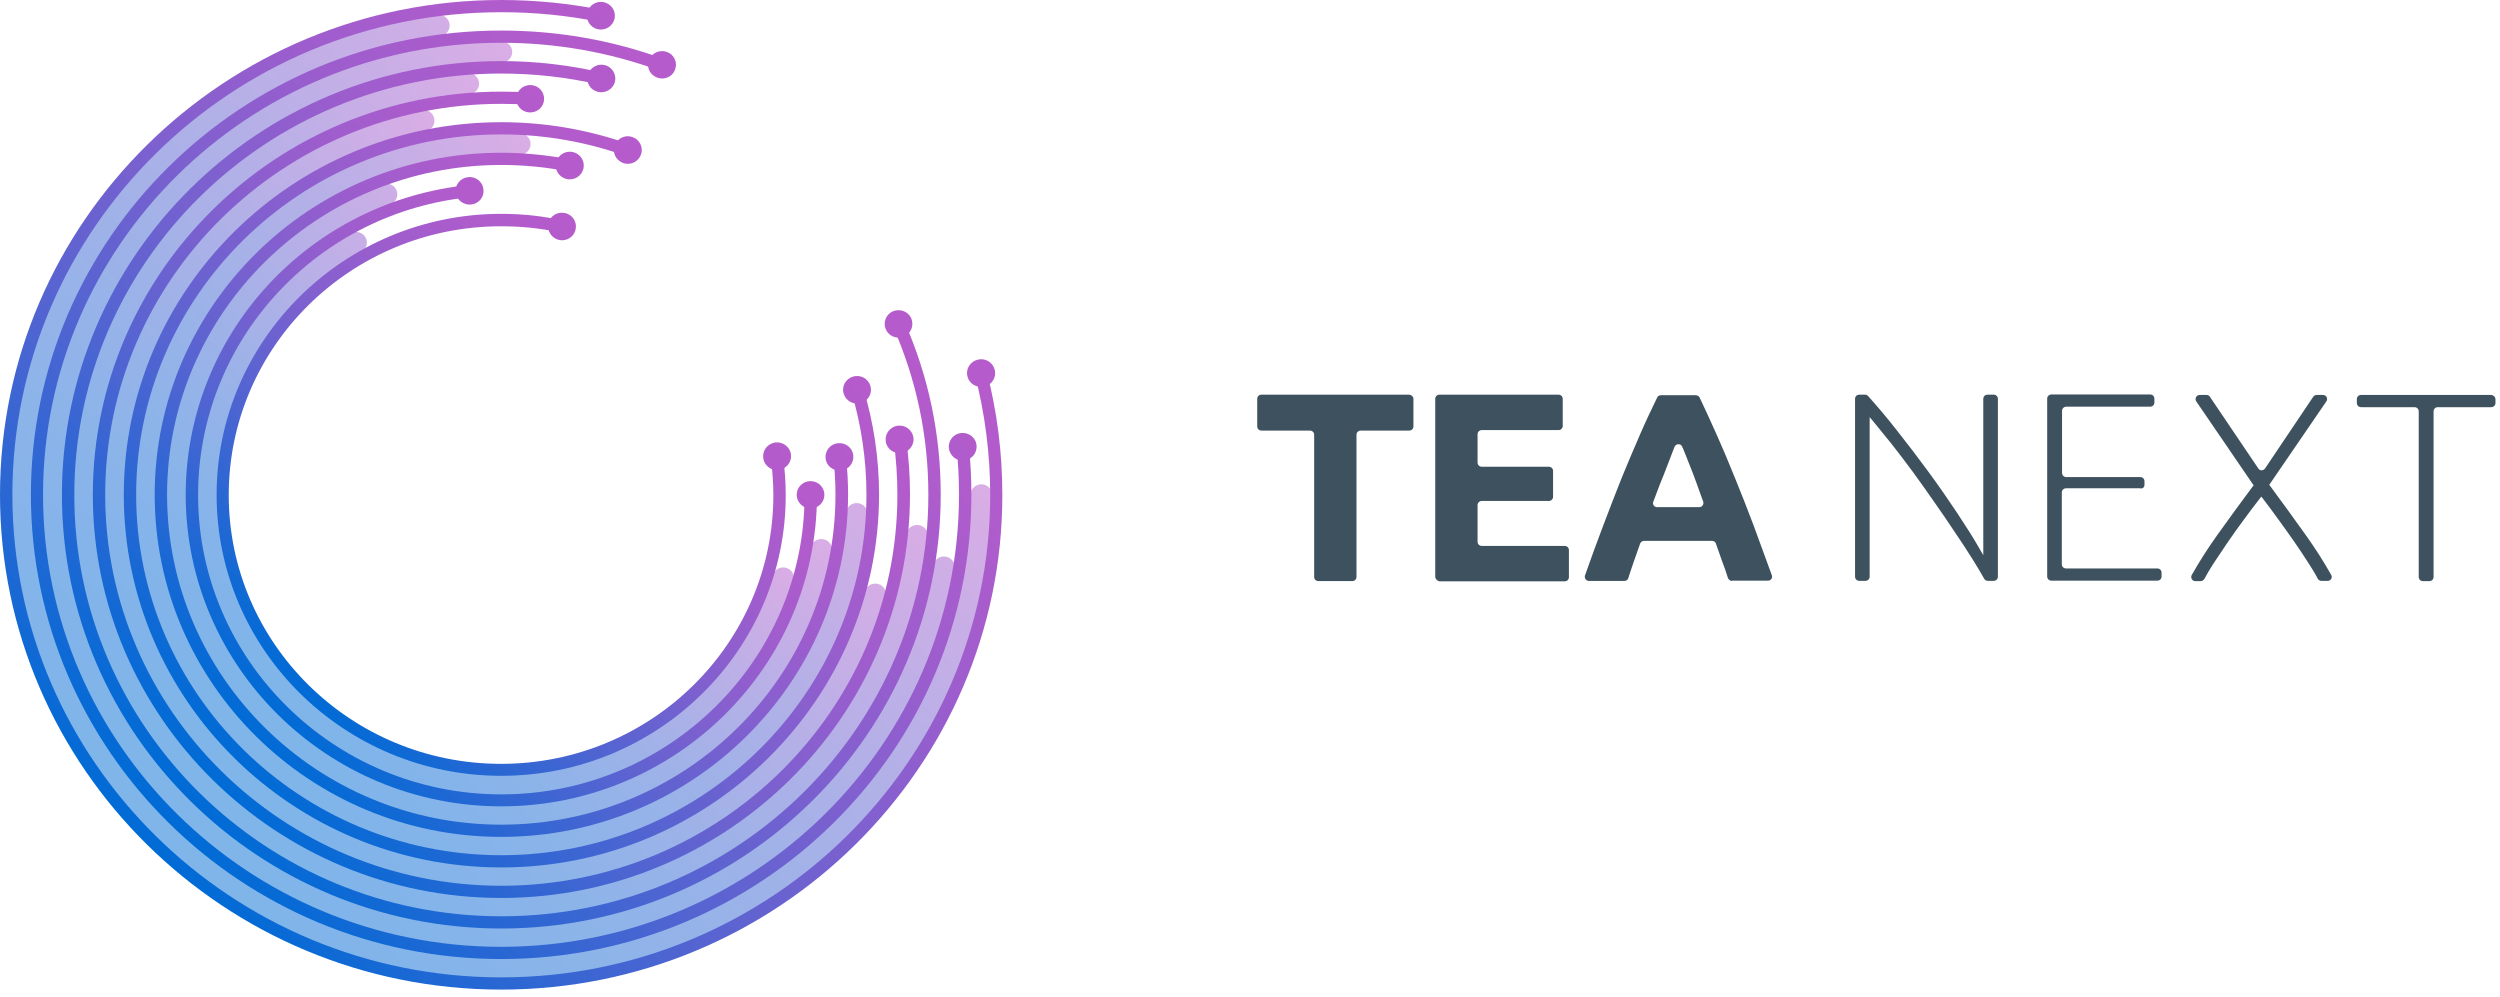 <svg width="188" height="75" viewBox="0 0 188 75" fill="none" xmlns="http://www.w3.org/2000/svg">
<g opacity="0.5">
<path d="M37.699 73.607C17.37 73.607 0.82 57.272 0.82 37.207C0.82 28.314 4.097 19.751 10.072 13.1C15.974 6.503 24.09 2.24 32.896 1.119C33.343 1.064 33.752 1.377 33.808 1.818C33.864 2.259 33.547 2.663 33.1 2.718C24.686 3.802 16.942 7.863 11.301 14.184C5.605 20.541 2.459 28.736 2.459 37.225C2.459 56.408 18.282 72.027 37.717 72.027C57.153 72.027 72.976 56.408 72.976 37.225C72.976 36.784 73.348 36.417 73.795 36.417C74.242 36.417 74.614 36.784 74.614 37.225C74.577 57.272 58.027 73.607 37.699 73.607Z" fill="url(#paint0_linear_58_1056)"/>
<path d="M37.7 71.312C18.637 71.312 3.148 56.006 3.148 37.209C3.148 18.393 18.656 3.105 37.7 3.105C38.147 3.105 38.519 3.473 38.519 3.914C38.519 4.355 38.147 4.722 37.7 4.722C19.549 4.722 4.768 19.293 4.768 37.227C4.768 55.16 19.531 69.695 37.7 69.695C45.556 69.695 53.151 66.92 59.108 61.885C64.991 56.906 68.938 50.016 70.185 42.519C70.259 42.078 70.669 41.784 71.116 41.857C71.562 41.931 71.86 42.335 71.786 42.776C70.464 50.659 66.35 57.88 60.169 63.117C53.914 68.39 45.928 71.312 37.7 71.312Z" fill="url(#paint1_linear_58_1056)"/>
<path d="M37.701 69.011C19.923 69.011 5.477 54.734 5.477 37.205C5.477 29.138 8.53 21.458 14.096 15.56C19.606 9.68 27.09 6.097 35.151 5.49C35.597 5.454 35.988 5.784 36.026 6.225C36.063 6.666 35.728 7.052 35.281 7.089C27.63 7.677 20.518 11.076 15.269 16.644C10 22.248 7.096 29.543 7.096 37.205C7.096 53.852 20.816 67.412 37.701 67.412C45.352 67.412 52.668 64.62 58.309 59.53C63.912 54.477 67.412 47.623 68.157 40.2C68.194 39.759 68.604 39.428 69.05 39.483C69.497 39.52 69.832 39.924 69.776 40.365C68.995 48.174 65.308 55.414 59.407 60.724C53.45 66.053 45.743 69.011 37.701 69.011Z" fill="url(#paint2_linear_58_1056)"/>
<path d="M37.698 66.716C21.204 66.716 7.801 53.468 7.801 37.206C7.801 30.371 10.221 23.701 14.633 18.427C18.97 13.227 25.039 9.626 31.685 8.285C32.132 8.193 32.56 8.468 32.653 8.909C32.746 9.35 32.467 9.773 32.02 9.865C25.728 11.133 20.013 14.532 15.899 19.456C11.729 24.436 9.439 30.738 9.439 37.206C9.439 52.586 22.116 65.117 37.717 65.117C50.469 65.117 61.713 56.628 65.026 44.482C65.138 44.06 65.585 43.803 66.032 43.913C66.46 44.023 66.721 44.464 66.609 44.905C63.053 57.73 51.195 66.716 37.698 66.716Z" fill="url(#paint3_linear_58_1056)"/>
<path d="M37.699 64.422C22.49 64.422 10.129 52.221 10.129 37.21C10.129 22.198 22.49 9.997 37.699 9.997C38.183 9.997 38.649 10.015 39.133 10.034C39.58 10.052 39.933 10.438 39.896 10.879C39.877 11.32 39.486 11.669 39.04 11.632C38.593 11.614 38.146 11.595 37.699 11.595C23.384 11.595 11.748 23.08 11.748 37.21C11.748 51.34 23.384 62.824 37.699 62.824C51.494 62.824 62.868 52.185 63.613 38.588C63.631 38.147 64.022 37.797 64.469 37.834C64.916 37.853 65.27 38.239 65.232 38.679C64.451 53.103 52.35 64.422 37.699 64.422Z" fill="url(#paint4_linear_58_1056)"/>
<path d="M37.7 62.118C23.776 62.118 12.457 50.946 12.457 37.202C12.457 32.039 14.039 27.078 17.037 22.87C19.978 18.754 24.036 15.649 28.783 13.867C29.212 13.701 29.677 13.922 29.826 14.326C29.993 14.749 29.77 15.208 29.36 15.355C24.911 17.009 21.113 19.912 18.377 23.771C15.566 27.703 14.077 32.333 14.077 37.166C14.077 50.028 24.669 60.483 37.7 60.483C43.285 60.483 48.721 58.517 52.965 54.952C57.173 51.424 60.021 46.555 60.952 41.208C61.026 40.767 61.455 40.473 61.901 40.547C62.348 40.62 62.646 41.043 62.571 41.484C61.566 47.18 58.532 52.398 54.027 56.165C49.466 60.023 43.676 62.118 37.7 62.118Z" fill="url(#paint5_linear_58_1056)"/>
<path d="M37.702 59.829C25.061 59.829 14.785 49.686 14.785 37.21C14.785 29.107 19.234 21.555 26.364 17.549C26.755 17.328 27.258 17.457 27.481 17.843C27.705 18.229 27.574 18.725 27.183 18.945C20.538 22.675 16.423 29.676 16.423 37.21C16.423 48.804 25.973 58.23 37.72 58.23C42.393 58.23 46.823 56.76 50.547 53.986C54.139 51.303 56.839 47.481 58.123 43.236C58.254 42.814 58.7 42.575 59.129 42.704C59.557 42.832 59.799 43.273 59.668 43.696C58.291 48.271 55.387 52.369 51.515 55.272C47.512 58.248 42.728 59.829 37.702 59.829Z" fill="url(#paint6_linear_58_1056)"/>
</g>
<path d="M37.697 74.417C16.903 74.417 0 57.733 0 37.208C0 16.684 16.903 0 37.697 0C40.248 0 42.817 0.257 45.293 0.753L45.107 1.654C42.687 1.158 40.192 0.919 37.697 0.919C17.425 0.919 0.931 17.18 0.931 37.208C0.931 57.236 17.425 73.498 37.697 73.498C57.97 73.498 74.464 57.218 74.464 37.208C74.464 34.158 74.073 31.108 73.31 28.168L74.204 27.948C74.985 30.961 75.376 34.066 75.376 37.208C75.395 57.714 58.473 74.417 37.697 74.417Z" fill="url(#paint7_linear_58_1056)"/>
<path d="M72.754 28.316C72.605 27.764 72.94 27.195 73.517 27.048C74.076 26.901 74.653 27.232 74.802 27.801C74.951 28.352 74.616 28.922 74.039 29.069C73.462 29.198 72.884 28.867 72.754 28.316Z" fill="url(#paint8_linear_58_1056)"/>
<path d="M44.972 2.202C45.549 2.312 46.089 1.963 46.219 1.393C46.331 0.824 45.977 0.291 45.4 0.162C44.823 0.052 44.283 0.401 44.153 0.971C44.041 1.54 44.413 2.091 44.972 2.202Z" fill="url(#paint9_linear_58_1056)"/>
<path d="M37.695 72.12C18.185 72.12 2.324 56.465 2.324 37.209C2.324 17.952 18.185 2.297 37.695 2.297C41.902 2.297 46.035 3.014 49.944 4.447L49.609 5.311C45.793 3.914 41.79 3.216 37.676 3.216C18.688 3.216 3.236 18.467 3.236 37.209C3.236 55.951 18.688 71.201 37.676 71.201C56.664 71.201 72.116 55.951 72.116 37.209C72.116 36.014 72.06 34.82 71.93 33.644L72.86 33.552C72.991 34.765 73.047 35.978 73.047 37.209C73.065 56.447 57.186 72.12 37.695 72.12Z" fill="url(#paint10_linear_58_1056)"/>
<path d="M71.353 33.702C71.297 33.132 71.707 32.617 72.284 32.562C72.861 32.507 73.382 32.911 73.438 33.481C73.494 34.051 73.084 34.565 72.507 34.62C71.93 34.694 71.427 34.271 71.353 33.702Z" fill="url(#paint11_linear_58_1056)"/>
<path d="M49.426 5.838C49.966 6.041 50.58 5.765 50.766 5.232C50.971 4.699 50.692 4.093 50.152 3.909C49.612 3.707 48.998 3.983 48.812 4.516C48.588 5.048 48.867 5.636 49.426 5.838Z" fill="url(#paint12_linear_58_1056)"/>
<path d="M37.7 69.824C19.475 69.824 4.656 55.198 4.656 37.209C4.656 19.22 19.475 4.594 37.7 4.594C40.269 4.594 42.838 4.888 45.332 5.476L45.109 6.377C42.689 5.807 40.194 5.531 37.7 5.531C19.996 5.531 5.587 19.753 5.587 37.227C5.587 54.702 19.977 68.905 37.7 68.905C55.422 68.905 69.812 54.683 69.812 37.209C69.812 32.799 68.919 28.555 67.15 24.549L68.007 24.182C69.831 28.297 70.743 32.689 70.743 37.209C70.743 55.179 55.906 69.824 37.7 69.824Z" fill="url(#paint13_linear_58_1056)"/>
<path d="M66.611 24.768C66.387 24.235 66.629 23.629 67.15 23.408C67.69 23.188 68.305 23.427 68.528 23.941C68.751 24.474 68.509 25.08 67.988 25.301C67.448 25.54 66.834 25.282 66.611 24.768Z" fill="url(#paint14_linear_58_1056)"/>
<path d="M44.98 6.912C45.538 7.04 46.116 6.691 46.246 6.14C46.376 5.589 46.023 5.019 45.464 4.89C44.906 4.762 44.328 5.111 44.198 5.662C44.049 6.232 44.403 6.783 44.98 6.912Z" fill="url(#paint15_linear_58_1056)"/>
<path d="M37.697 67.527C20.756 67.527 6.98 53.93 6.98 37.209C6.98 20.489 20.756 6.891 37.697 6.891C38.442 6.891 39.186 6.91 39.912 6.965L39.838 7.884C39.13 7.829 38.404 7.81 37.697 7.81C21.278 7.81 7.911 21.003 7.911 37.209C7.911 53.416 21.278 66.609 37.697 66.609C54.116 66.609 67.483 53.416 67.483 37.209C67.483 35.831 67.389 34.453 67.203 33.112L68.134 32.983C68.339 34.38 68.432 35.794 68.432 37.209C68.413 53.912 54.619 67.527 37.697 67.527Z" fill="url(#paint16_linear_58_1056)"/>
<path d="M66.607 33.189C66.532 32.62 66.923 32.105 67.5 32.013C68.077 31.94 68.599 32.326 68.692 32.895C68.766 33.465 68.375 33.979 67.798 34.071C67.221 34.145 66.681 33.759 66.607 33.189Z" fill="url(#paint17_linear_58_1056)"/>
<path d="M39.797 8.455C40.374 8.492 40.877 8.069 40.914 7.5C40.951 6.93 40.523 6.434 39.946 6.397C39.369 6.361 38.866 6.783 38.829 7.353C38.773 7.922 39.22 8.419 39.797 8.455Z" fill="url(#paint18_linear_58_1056)"/>
<path d="M37.698 65.231C22.042 65.231 9.309 52.663 9.309 37.21C9.309 21.757 22.042 9.189 37.698 9.189C41.03 9.189 44.288 9.758 47.378 10.861L47.062 11.724C44.065 10.659 40.919 10.107 37.698 10.107C22.563 10.107 10.239 22.271 10.239 37.21C10.239 52.148 22.563 64.312 37.698 64.312C52.833 64.312 65.157 52.148 65.157 37.21C65.157 34.564 64.766 31.955 64.021 29.437L64.915 29.18C65.697 31.771 66.106 34.472 66.106 37.21C66.088 52.644 53.354 65.231 37.698 65.231Z" fill="url(#paint19_linear_58_1056)"/>
<path d="M63.443 29.605C63.276 29.054 63.592 28.485 64.151 28.319C64.709 28.154 65.286 28.466 65.454 29.017C65.621 29.569 65.305 30.138 64.746 30.304C64.188 30.469 63.611 30.157 63.443 29.605Z" fill="url(#paint20_linear_58_1056)"/>
<path d="M46.858 12.257C47.398 12.459 48.012 12.165 48.198 11.632C48.403 11.099 48.105 10.493 47.566 10.309C47.026 10.107 46.411 10.401 46.225 10.934C46.02 11.467 46.318 12.055 46.858 12.257Z" fill="url(#paint21_linear_58_1056)"/>
<path d="M37.695 62.934C23.324 62.934 11.633 51.395 11.633 37.21C11.633 23.025 23.324 11.486 37.695 11.486C39.464 11.486 41.232 11.67 42.945 12L42.759 12.901C41.102 12.57 39.408 12.405 37.695 12.405C23.845 12.405 12.564 23.54 12.564 37.21C12.564 50.881 23.845 62.016 37.695 62.016C51.546 62.016 62.827 50.881 62.827 37.21C62.827 36.273 62.771 35.336 62.678 34.417L63.609 34.307C63.721 35.262 63.776 36.236 63.776 37.192C63.758 51.377 52.067 62.934 37.695 62.934Z" fill="url(#paint22_linear_58_1056)"/>
<path d="M62.083 34.467C62.027 33.898 62.437 33.383 63.014 33.328C63.591 33.273 64.112 33.677 64.168 34.247C64.224 34.816 63.815 35.331 63.237 35.386C62.66 35.441 62.139 35.037 62.083 34.467Z" fill="url(#paint23_linear_58_1056)"/>
<path d="M42.633 13.468C43.21 13.578 43.75 13.229 43.88 12.659C43.992 12.09 43.638 11.557 43.061 11.428C42.484 11.318 41.944 11.667 41.813 12.237C41.702 12.806 42.056 13.339 42.633 13.468Z" fill="url(#paint24_linear_58_1056)"/>
<path d="M37.7 60.637C24.613 60.637 13.965 50.127 13.965 37.209C13.965 31.366 16.162 25.781 20.127 21.463C24.073 17.181 29.453 14.499 35.262 13.911L35.355 14.829C29.77 15.381 24.595 17.971 20.816 22.087C16.999 26.24 14.896 31.605 14.896 37.228C14.896 49.631 25.134 59.737 37.7 59.737C50.266 59.737 60.505 49.631 60.505 37.228H61.436C61.436 50.127 50.787 60.637 37.7 60.637Z" fill="url(#paint25_linear_58_1056)"/>
<path d="M59.91 37.209C59.91 36.64 60.376 36.18 60.953 36.18C61.53 36.18 61.995 36.64 61.995 37.209C61.995 37.779 61.53 38.238 60.953 38.238C60.394 38.238 59.91 37.779 59.91 37.209Z" fill="url(#paint26_linear_58_1056)"/>
<path d="M35.424 15.381C36.001 15.326 36.43 14.812 36.355 14.242C36.299 13.672 35.778 13.25 35.201 13.323C34.624 13.379 34.196 13.893 34.27 14.463C34.326 15.032 34.847 15.436 35.424 15.381Z" fill="url(#paint27_linear_58_1056)"/>
<path d="M37.697 58.341C25.895 58.341 16.289 48.86 16.289 37.211C16.289 25.561 25.895 16.08 37.697 16.08C39.28 16.08 40.844 16.245 42.37 16.595L42.165 17.495C40.713 17.164 39.205 17.017 37.679 17.017C26.379 17.017 17.201 26.076 17.201 37.229C17.201 48.382 26.379 57.441 37.679 57.441C48.979 57.441 58.157 48.382 58.157 37.229C58.157 36.292 58.082 35.337 57.952 34.399L58.883 34.271C59.013 35.245 59.087 36.237 59.087 37.211C59.106 48.86 49.5 58.341 37.697 58.341Z" fill="url(#paint28_linear_58_1056)"/>
<path d="M57.396 34.451C57.321 33.882 57.712 33.367 58.289 33.275C58.867 33.202 59.388 33.588 59.481 34.157C59.555 34.727 59.164 35.241 58.587 35.333C58.01 35.425 57.47 35.021 57.396 34.451Z" fill="url(#paint29_linear_58_1056)"/>
<path d="M42.036 18.043C42.594 18.171 43.172 17.822 43.283 17.253C43.413 16.701 43.06 16.132 42.483 16.022C41.924 15.893 41.347 16.242 41.235 16.812C41.124 17.363 41.477 17.914 42.036 18.043Z" fill="url(#paint30_linear_58_1056)"/>
<path d="M106.29 29.991V32.067C106.29 32.233 106.159 32.38 105.973 32.38H102.324C102.157 32.38 102.008 32.508 102.008 32.692V43.386C102.008 43.551 101.878 43.698 101.692 43.698H99.141C98.974 43.698 98.825 43.57 98.825 43.386V32.692C98.825 32.527 98.694 32.38 98.508 32.38H94.859C94.692 32.38 94.543 32.251 94.543 32.067V29.991C94.543 29.826 94.673 29.679 94.859 29.679H105.973C106.141 29.697 106.29 29.826 106.29 29.991Z" fill="#3D515E"/>
<path d="M107.93 43.368V29.991C107.93 29.826 108.06 29.679 108.246 29.679H117.2C117.368 29.679 117.517 29.807 117.517 29.991V32.031C117.517 32.196 117.387 32.343 117.2 32.343H111.43C111.262 32.343 111.113 32.472 111.113 32.655V34.787C111.113 34.952 111.243 35.099 111.43 35.099H116.474C116.642 35.099 116.791 35.228 116.791 35.412V37.359C116.791 37.525 116.661 37.672 116.474 37.672H111.43C111.262 37.672 111.113 37.8 111.113 37.984V40.74C111.113 40.906 111.243 41.053 111.43 41.053H117.666C117.833 41.053 117.982 41.181 117.982 41.365V43.404C117.982 43.57 117.852 43.717 117.666 43.717H108.246C108.079 43.68 107.93 43.533 107.93 43.368Z" fill="#3D515E"/>
<path d="M130.246 43.686C130.115 43.686 130.004 43.594 129.948 43.484C129.817 43.061 129.668 42.639 129.501 42.198C129.352 41.757 129.184 41.316 129.035 40.875C128.998 40.746 128.868 40.672 128.738 40.672H123.637C123.507 40.672 123.395 40.746 123.339 40.875C123.19 41.316 123.023 41.757 122.874 42.198C122.725 42.639 122.576 43.061 122.445 43.484C122.408 43.612 122.278 43.686 122.148 43.686H119.485C119.281 43.686 119.132 43.484 119.188 43.282C119.672 41.922 120.118 40.672 120.565 39.515C121.049 38.229 121.515 37.034 121.961 35.913C122.427 34.793 122.874 33.709 123.32 32.698C123.73 31.742 124.177 30.805 124.623 29.887C124.679 29.776 124.791 29.721 124.903 29.721H127.528C127.639 29.721 127.751 29.795 127.807 29.887C128.235 30.805 128.682 31.742 129.091 32.68C129.538 33.69 130.004 34.774 130.45 35.895C130.916 37.016 131.381 38.229 131.865 39.496C132.293 40.654 132.759 41.922 133.243 43.263C133.317 43.465 133.168 43.667 132.945 43.667H130.246V43.686ZM126.504 33.598C126.411 33.341 126.038 33.341 125.927 33.598C125.908 33.635 125.908 33.654 125.889 33.69C125.759 34.039 125.592 34.444 125.424 34.903C125.256 35.362 125.052 35.858 124.828 36.41C124.661 36.832 124.493 37.273 124.326 37.733C124.251 37.935 124.4 38.137 124.605 38.137H127.788C127.993 38.137 128.142 37.935 128.086 37.733C127.919 37.273 127.751 36.832 127.602 36.391C127.397 35.84 127.211 35.325 127.025 34.885C126.839 34.425 126.69 34.021 126.541 33.672C126.522 33.654 126.504 33.635 126.504 33.598Z" fill="#3D515E"/>
<path d="M167.537 40.761C167.909 40.21 168.319 39.641 168.729 39.089C169.138 38.538 169.529 38.005 169.92 37.509L170.05 37.344L170.181 37.509C170.553 38.005 170.963 38.538 171.353 39.089C171.763 39.641 172.154 40.21 172.545 40.761C172.917 41.313 173.29 41.846 173.606 42.36C173.867 42.764 174.109 43.15 174.295 43.518C174.351 43.609 174.444 43.683 174.574 43.683H175.039C175.281 43.683 175.43 43.426 175.3 43.224C174.742 42.231 174.109 41.239 173.401 40.247C172.526 39.016 171.614 37.766 170.721 36.554L170.646 36.462L174.946 30.178C175.077 29.976 174.946 29.7 174.686 29.7H174.22C174.109 29.7 174.016 29.755 173.96 29.829L170.33 35.231C170.199 35.414 169.939 35.414 169.827 35.231L166.178 29.829C166.122 29.737 166.029 29.7 165.918 29.7H165.415C165.173 29.7 165.024 29.976 165.154 30.178L169.473 36.498L169.399 36.59C168.505 37.785 167.612 39.016 166.718 40.265C166.011 41.258 165.378 42.25 164.819 43.242C164.708 43.444 164.856 43.701 165.08 43.701H165.489C165.601 43.701 165.713 43.628 165.769 43.536C165.955 43.187 166.178 42.801 166.439 42.397C166.793 41.864 167.146 41.331 167.537 40.761Z" fill="#3D515E"/>
<path d="M187.324 29.7H177.551C177.383 29.7 177.234 29.829 177.234 30.012V30.306C177.234 30.472 177.365 30.619 177.551 30.619H181.572C181.739 30.619 181.888 30.747 181.888 30.931V43.389C181.888 43.554 182.019 43.701 182.205 43.701H182.689C182.856 43.701 183.005 43.573 183.005 43.389V30.931C183.005 30.766 183.136 30.619 183.322 30.619H187.343C187.51 30.619 187.659 30.49 187.659 30.306V30.012C187.641 29.829 187.492 29.7 187.324 29.7Z" fill="#3D515E"/>
<path d="M161.265 36.463V36.188C161.265 36.022 161.135 35.875 160.949 35.875H155.383C155.215 35.875 155.066 35.746 155.066 35.563V30.896C155.066 30.73 155.196 30.583 155.383 30.583H161.693C161.861 30.583 162.01 30.455 162.01 30.271V29.977C162.01 29.811 161.88 29.665 161.693 29.665H154.266C154.098 29.665 153.949 29.793 153.949 29.977V43.353C153.949 43.519 154.08 43.666 154.266 43.666H162.233C162.401 43.666 162.55 43.537 162.55 43.353V43.059C162.55 42.894 162.42 42.747 162.233 42.747H155.364C155.196 42.747 155.048 42.619 155.048 42.435V37.033C155.048 36.867 155.178 36.72 155.364 36.72H160.93C161.135 36.776 161.265 36.629 161.265 36.463Z" fill="#3D515E"/>
<path d="M142.237 33.372C142.739 34.015 143.279 34.713 143.819 35.448C144.359 36.183 144.899 36.955 145.439 37.727C145.978 38.498 146.5 39.252 146.984 39.987C147.468 40.703 147.933 41.402 148.343 42.063C148.678 42.614 148.976 43.092 149.218 43.533C149.273 43.625 149.367 43.68 149.478 43.68H149.925C150.093 43.68 150.241 43.551 150.241 43.368V29.991C150.241 29.826 150.111 29.679 149.925 29.679H149.46C149.292 29.679 149.143 29.807 149.143 29.991V41.751L148.845 41.236C148.417 40.483 147.859 39.601 147.188 38.59C146.518 37.58 145.792 36.532 145.01 35.467C144.228 34.401 143.428 33.354 142.628 32.343C141.883 31.387 141.157 30.542 140.487 29.789C140.431 29.715 140.338 29.679 140.263 29.679H139.816C139.649 29.679 139.5 29.807 139.5 29.991V43.368C139.5 43.533 139.63 43.68 139.816 43.68H140.282C140.449 43.68 140.598 43.551 140.598 43.368V31.369L140.878 31.7C141.25 32.159 141.715 32.729 142.237 33.372Z" fill="#3D515E"/>
<defs>
<linearGradient id="paint0_linear_58_1056" x1="11.618" y1="62.922" x2="55.713" y2="18.247" gradientUnits="userSpaceOnUse">
<stop stop-color="#006BD5"/>
<stop offset="0.11" stop-color="#076AD5"/>
<stop offset="0.272" stop-color="#1B69D4"/>
<stop offset="0.465" stop-color="#3B66D2"/>
<stop offset="0.682" stop-color="#6862D0"/>
<stop offset="0.917" stop-color="#A05DCD"/>
<stop offset="1" stop-color="#B65BCC"/>
</linearGradient>
<linearGradient id="paint1_linear_58_1056" x1="13.275" y1="61.312" x2="54.599" y2="19.445" gradientUnits="userSpaceOnUse">
<stop stop-color="#006BD5"/>
<stop offset="0.11" stop-color="#076AD5"/>
<stop offset="0.272" stop-color="#1B69D4"/>
<stop offset="0.465" stop-color="#3B66D2"/>
<stop offset="0.682" stop-color="#6862D0"/>
<stop offset="0.917" stop-color="#A05DCD"/>
<stop offset="1" stop-color="#B65BCC"/>
</linearGradient>
<linearGradient id="paint2_linear_58_1056" x1="14.916" y1="59.679" x2="52.197" y2="21.908" gradientUnits="userSpaceOnUse">
<stop stop-color="#006BD5"/>
<stop offset="0.11" stop-color="#076AD5"/>
<stop offset="0.272" stop-color="#1B69D4"/>
<stop offset="0.465" stop-color="#3B66D2"/>
<stop offset="0.682" stop-color="#6862D0"/>
<stop offset="0.917" stop-color="#A05DCD"/>
<stop offset="1" stop-color="#B65BCC"/>
</linearGradient>
<linearGradient id="paint3_linear_58_1056" x1="16.557" y1="58.056" x2="49.153" y2="25.032" gradientUnits="userSpaceOnUse">
<stop stop-color="#006BD5"/>
<stop offset="0.11" stop-color="#076AD5"/>
<stop offset="0.272" stop-color="#1B69D4"/>
<stop offset="0.465" stop-color="#3B66D2"/>
<stop offset="0.682" stop-color="#6862D0"/>
<stop offset="0.917" stop-color="#A05DCD"/>
<stop offset="1" stop-color="#B65BCC"/>
</linearGradient>
<linearGradient id="paint4_linear_58_1056" x1="18.21" y1="56.444" x2="51.886" y2="22.325" gradientUnits="userSpaceOnUse">
<stop stop-color="#006BD5"/>
<stop offset="0.11" stop-color="#076AD5"/>
<stop offset="0.272" stop-color="#1B69D4"/>
<stop offset="0.465" stop-color="#3B66D2"/>
<stop offset="0.682" stop-color="#6862D0"/>
<stop offset="0.917" stop-color="#A05DCD"/>
<stop offset="1" stop-color="#B65BCC"/>
</linearGradient>
<linearGradient id="paint5_linear_58_1056" x1="19.848" y1="54.805" x2="47.81" y2="26.475" gradientUnits="userSpaceOnUse">
<stop stop-color="#006BD5"/>
<stop offset="0.11" stop-color="#076AD5"/>
<stop offset="0.272" stop-color="#1B69D4"/>
<stop offset="0.465" stop-color="#3B66D2"/>
<stop offset="0.682" stop-color="#6862D0"/>
<stop offset="0.917" stop-color="#A05DCD"/>
<stop offset="1" stop-color="#B65BCC"/>
</linearGradient>
<linearGradient id="paint6_linear_58_1056" x1="21.495" y1="53.191" x2="45.377" y2="28.995" gradientUnits="userSpaceOnUse">
<stop stop-color="#006BD5"/>
<stop offset="0.11" stop-color="#076AD5"/>
<stop offset="0.272" stop-color="#1B69D4"/>
<stop offset="0.465" stop-color="#3B66D2"/>
<stop offset="0.682" stop-color="#6862D0"/>
<stop offset="0.917" stop-color="#A05DCD"/>
<stop offset="1" stop-color="#B65BCC"/>
</linearGradient>
<linearGradient id="paint7_linear_58_1056" x1="11.047" y1="63.497" x2="59.995" y2="13.906" gradientUnits="userSpaceOnUse">
<stop stop-color="#006BD5"/>
<stop offset="0.11" stop-color="#1D68D4"/>
<stop offset="0.334" stop-color="#5364D1"/>
<stop offset="0.542" stop-color="#7E60CF"/>
<stop offset="0.729" stop-color="#9D5DCD"/>
<stop offset="0.888" stop-color="#AF5CCC"/>
<stop offset="1" stop-color="#B65BCC"/>
</linearGradient>
<linearGradient id="paint8_linear_58_1056" x1="24.438" y1="76.737" x2="73.398" y2="27.133" gradientUnits="userSpaceOnUse">
<stop stop-color="#006BD5"/>
<stop offset="0.11" stop-color="#1D68D4"/>
<stop offset="0.334" stop-color="#5364D1"/>
<stop offset="0.542" stop-color="#7E60CF"/>
<stop offset="0.729" stop-color="#9D5DCD"/>
<stop offset="0.888" stop-color="#AF5CCC"/>
<stop offset="1" stop-color="#B65BCC"/>
</linearGradient>
<linearGradient id="paint9_linear_58_1056" x1="-3.456" y1="49.208" x2="45.504" y2="-0.395" gradientUnits="userSpaceOnUse">
<stop stop-color="#006BD5"/>
<stop offset="0.11" stop-color="#1D68D4"/>
<stop offset="0.334" stop-color="#5364D1"/>
<stop offset="0.542" stop-color="#7E60CF"/>
<stop offset="0.729" stop-color="#9D5DCD"/>
<stop offset="0.888" stop-color="#AF5CCC"/>
<stop offset="1" stop-color="#B65BCC"/>
</linearGradient>
<linearGradient id="paint10_linear_58_1056" x1="12.689" y1="61.874" x2="59.786" y2="14.158" gradientUnits="userSpaceOnUse">
<stop stop-color="#006BD5"/>
<stop offset="0.11" stop-color="#1D68D4"/>
<stop offset="0.334" stop-color="#5364D1"/>
<stop offset="0.542" stop-color="#7E60CF"/>
<stop offset="0.729" stop-color="#9D5DCD"/>
<stop offset="0.888" stop-color="#AF5CCC"/>
<stop offset="1" stop-color="#B65BCC"/>
</linearGradient>
<linearGradient id="paint11_linear_58_1056" x1="28.209" y1="77.218" x2="75.318" y2="29.49" gradientUnits="userSpaceOnUse">
<stop stop-color="#006BD5"/>
<stop offset="0.11" stop-color="#1D68D4"/>
<stop offset="0.334" stop-color="#5364D1"/>
<stop offset="0.542" stop-color="#7E60CF"/>
<stop offset="0.729" stop-color="#9D5DCD"/>
<stop offset="0.888" stop-color="#AF5CCC"/>
<stop offset="1" stop-color="#B65BCC"/>
</linearGradient>
<linearGradient id="paint12_linear_58_1056" x1="2.349" y1="51.684" x2="49.458" y2="3.955" gradientUnits="userSpaceOnUse">
<stop stop-color="#006BD5"/>
<stop offset="0.11" stop-color="#1D68D4"/>
<stop offset="0.334" stop-color="#5364D1"/>
<stop offset="0.542" stop-color="#7E60CF"/>
<stop offset="0.729" stop-color="#9D5DCD"/>
<stop offset="0.888" stop-color="#AF5CCC"/>
<stop offset="1" stop-color="#B65BCC"/>
</linearGradient>
<linearGradient id="paint13_linear_58_1056" x1="14.339" y1="60.252" x2="58.855" y2="15.15" gradientUnits="userSpaceOnUse">
<stop stop-color="#006BD5"/>
<stop offset="0.11" stop-color="#1D68D4"/>
<stop offset="0.334" stop-color="#5364D1"/>
<stop offset="0.542" stop-color="#7E60CF"/>
<stop offset="0.729" stop-color="#9D5DCD"/>
<stop offset="0.888" stop-color="#AF5CCC"/>
<stop offset="1" stop-color="#B65BCC"/>
</linearGradient>
<linearGradient id="paint14_linear_58_1056" x1="22.758" y1="68.581" x2="67.285" y2="23.468" gradientUnits="userSpaceOnUse">
<stop stop-color="#006BD5"/>
<stop offset="0.11" stop-color="#1D68D4"/>
<stop offset="0.334" stop-color="#5364D1"/>
<stop offset="0.542" stop-color="#7E60CF"/>
<stop offset="0.729" stop-color="#9D5DCD"/>
<stop offset="0.888" stop-color="#AF5CCC"/>
<stop offset="1" stop-color="#B65BCC"/>
</linearGradient>
<linearGradient id="paint15_linear_58_1056" x1="2.235" y1="48.328" x2="46.763" y2="3.215" gradientUnits="userSpaceOnUse">
<stop stop-color="#006BD5"/>
<stop offset="0.11" stop-color="#1D68D4"/>
<stop offset="0.334" stop-color="#5364D1"/>
<stop offset="0.542" stop-color="#7E60CF"/>
<stop offset="0.729" stop-color="#9D5DCD"/>
<stop offset="0.888" stop-color="#AF5CCC"/>
<stop offset="1" stop-color="#B65BCC"/>
</linearGradient>
<linearGradient id="paint16_linear_58_1056" x1="15.981" y1="58.628" x2="54.529" y2="19.573" gradientUnits="userSpaceOnUse">
<stop stop-color="#006BD5"/>
<stop offset="0.11" stop-color="#1D68D4"/>
<stop offset="0.334" stop-color="#5364D1"/>
<stop offset="0.542" stop-color="#7E60CF"/>
<stop offset="0.729" stop-color="#9D5DCD"/>
<stop offset="0.888" stop-color="#AF5CCC"/>
<stop offset="1" stop-color="#B65BCC"/>
</linearGradient>
<linearGradient id="paint17_linear_58_1056" x1="28.843" y1="71.349" x2="67.402" y2="32.283" gradientUnits="userSpaceOnUse">
<stop stop-color="#006BD5"/>
<stop offset="0.11" stop-color="#1D68D4"/>
<stop offset="0.334" stop-color="#5364D1"/>
<stop offset="0.542" stop-color="#7E60CF"/>
<stop offset="0.729" stop-color="#9D5DCD"/>
<stop offset="0.888" stop-color="#AF5CCC"/>
<stop offset="1" stop-color="#B65BCC"/>
</linearGradient>
<linearGradient id="paint18_linear_58_1056" x1="1.972" y1="44.827" x2="40.53" y2="5.762" gradientUnits="userSpaceOnUse">
<stop stop-color="#006BD5"/>
<stop offset="0.11" stop-color="#1D68D4"/>
<stop offset="0.334" stop-color="#5364D1"/>
<stop offset="0.542" stop-color="#7E60CF"/>
<stop offset="0.729" stop-color="#9D5DCD"/>
<stop offset="0.888" stop-color="#AF5CCC"/>
<stop offset="1" stop-color="#B65BCC"/>
</linearGradient>
<linearGradient id="paint19_linear_58_1056" x1="17.626" y1="57.005" x2="55.38" y2="18.756" gradientUnits="userSpaceOnUse">
<stop stop-color="#006BD5"/>
<stop offset="0.11" stop-color="#1D68D4"/>
<stop offset="0.334" stop-color="#5364D1"/>
<stop offset="0.542" stop-color="#7E60CF"/>
<stop offset="0.729" stop-color="#9D5DCD"/>
<stop offset="0.888" stop-color="#AF5CCC"/>
<stop offset="1" stop-color="#B65BCC"/>
</linearGradient>
<linearGradient id="paint20_linear_58_1056" x1="26.996" y1="66.276" x2="64.758" y2="28.017" gradientUnits="userSpaceOnUse">
<stop stop-color="#006BD5"/>
<stop offset="0.11" stop-color="#1D68D4"/>
<stop offset="0.334" stop-color="#5364D1"/>
<stop offset="0.542" stop-color="#7E60CF"/>
<stop offset="0.729" stop-color="#9D5DCD"/>
<stop offset="0.888" stop-color="#AF5CCC"/>
<stop offset="1" stop-color="#B65BCC"/>
</linearGradient>
<linearGradient id="paint21_linear_58_1056" x1="9.248" y1="48.753" x2="47.011" y2="10.495" gradientUnits="userSpaceOnUse">
<stop stop-color="#006BD5"/>
<stop offset="0.11" stop-color="#1D68D4"/>
<stop offset="0.334" stop-color="#5364D1"/>
<stop offset="0.542" stop-color="#7E60CF"/>
<stop offset="0.729" stop-color="#9D5DCD"/>
<stop offset="0.888" stop-color="#AF5CCC"/>
<stop offset="1" stop-color="#B65BCC"/>
</linearGradient>
<linearGradient id="paint22_linear_58_1056" x1="19.268" y1="55.383" x2="52.636" y2="21.576" gradientUnits="userSpaceOnUse">
<stop stop-color="#006BD5"/>
<stop offset="0.11" stop-color="#1D68D4"/>
<stop offset="0.334" stop-color="#5364D1"/>
<stop offset="0.542" stop-color="#7E60CF"/>
<stop offset="0.729" stop-color="#9D5DCD"/>
<stop offset="0.888" stop-color="#AF5CCC"/>
<stop offset="1" stop-color="#B65BCC"/>
</linearGradient>
<linearGradient id="paint23_linear_58_1056" x1="30.539" y1="66.518" x2="63.915" y2="32.703" gradientUnits="userSpaceOnUse">
<stop stop-color="#006BD5"/>
<stop offset="0.11" stop-color="#1D68D4"/>
<stop offset="0.334" stop-color="#5364D1"/>
<stop offset="0.542" stop-color="#7E60CF"/>
<stop offset="0.729" stop-color="#9D5DCD"/>
<stop offset="0.888" stop-color="#AF5CCC"/>
<stop offset="1" stop-color="#B65BCC"/>
</linearGradient>
<linearGradient id="paint24_linear_58_1056" x1="9.299" y1="45.553" x2="42.675" y2="11.738" gradientUnits="userSpaceOnUse">
<stop stop-color="#006BD5"/>
<stop offset="0.11" stop-color="#1D68D4"/>
<stop offset="0.334" stop-color="#5364D1"/>
<stop offset="0.542" stop-color="#7E60CF"/>
<stop offset="0.729" stop-color="#9D5DCD"/>
<stop offset="0.888" stop-color="#AF5CCC"/>
<stop offset="1" stop-color="#B65BCC"/>
</linearGradient>
<linearGradient id="paint25_linear_58_1056" x1="20.914" y1="53.755" x2="49.183" y2="25.114" gradientUnits="userSpaceOnUse">
<stop stop-color="#006BD5"/>
<stop offset="0.11" stop-color="#1D68D4"/>
<stop offset="0.334" stop-color="#5364D1"/>
<stop offset="0.542" stop-color="#7E60CF"/>
<stop offset="0.729" stop-color="#9D5DCD"/>
<stop offset="0.888" stop-color="#AF5CCC"/>
<stop offset="1" stop-color="#B65BCC"/>
</linearGradient>
<linearGradient id="paint26_linear_58_1056" x1="32.546" y1="65.25" x2="60.823" y2="36.601" gradientUnits="userSpaceOnUse">
<stop stop-color="#006BD5"/>
<stop offset="0.11" stop-color="#1D68D4"/>
<stop offset="0.334" stop-color="#5364D1"/>
<stop offset="0.542" stop-color="#7E60CF"/>
<stop offset="0.729" stop-color="#9D5DCD"/>
<stop offset="0.888" stop-color="#AF5CCC"/>
<stop offset="1" stop-color="#B65BCC"/>
</linearGradient>
<linearGradient id="paint27_linear_58_1056" x1="8.141" y1="41.168" x2="36.418" y2="12.519" gradientUnits="userSpaceOnUse">
<stop stop-color="#006BD5"/>
<stop offset="0.11" stop-color="#1D68D4"/>
<stop offset="0.334" stop-color="#5364D1"/>
<stop offset="0.542" stop-color="#7E60CF"/>
<stop offset="0.729" stop-color="#9D5DCD"/>
<stop offset="0.888" stop-color="#AF5CCC"/>
<stop offset="1" stop-color="#B65BCC"/>
</linearGradient>
<linearGradient id="paint28_linear_58_1056" x1="22.56" y1="52.136" x2="50.114" y2="24.22" gradientUnits="userSpaceOnUse">
<stop stop-color="#006BD5"/>
<stop offset="0.11" stop-color="#1D68D4"/>
<stop offset="0.334" stop-color="#5364D1"/>
<stop offset="0.542" stop-color="#7E60CF"/>
<stop offset="0.729" stop-color="#9D5DCD"/>
<stop offset="0.888" stop-color="#AF5CCC"/>
<stop offset="1" stop-color="#B65BCC"/>
</linearGradient>
<linearGradient id="paint29_linear_58_1056" x1="31.464" y1="60.933" x2="59.025" y2="33.009" gradientUnits="userSpaceOnUse">
<stop stop-color="#006BD5"/>
<stop offset="0.11" stop-color="#1D68D4"/>
<stop offset="0.334" stop-color="#5364D1"/>
<stop offset="0.542" stop-color="#7E60CF"/>
<stop offset="0.729" stop-color="#9D5DCD"/>
<stop offset="0.888" stop-color="#AF5CCC"/>
<stop offset="1" stop-color="#B65BCC"/>
</linearGradient>
<linearGradient id="paint30_linear_58_1056" x1="14.623" y1="44.313" x2="42.184" y2="16.389" gradientUnits="userSpaceOnUse">
<stop stop-color="#006BD5"/>
<stop offset="0.11" stop-color="#1D68D4"/>
<stop offset="0.334" stop-color="#5364D1"/>
<stop offset="0.542" stop-color="#7E60CF"/>
<stop offset="0.729" stop-color="#9D5DCD"/>
<stop offset="0.888" stop-color="#AF5CCC"/>
<stop offset="1" stop-color="#B65BCC"/>
</linearGradient>
</defs>
</svg>
